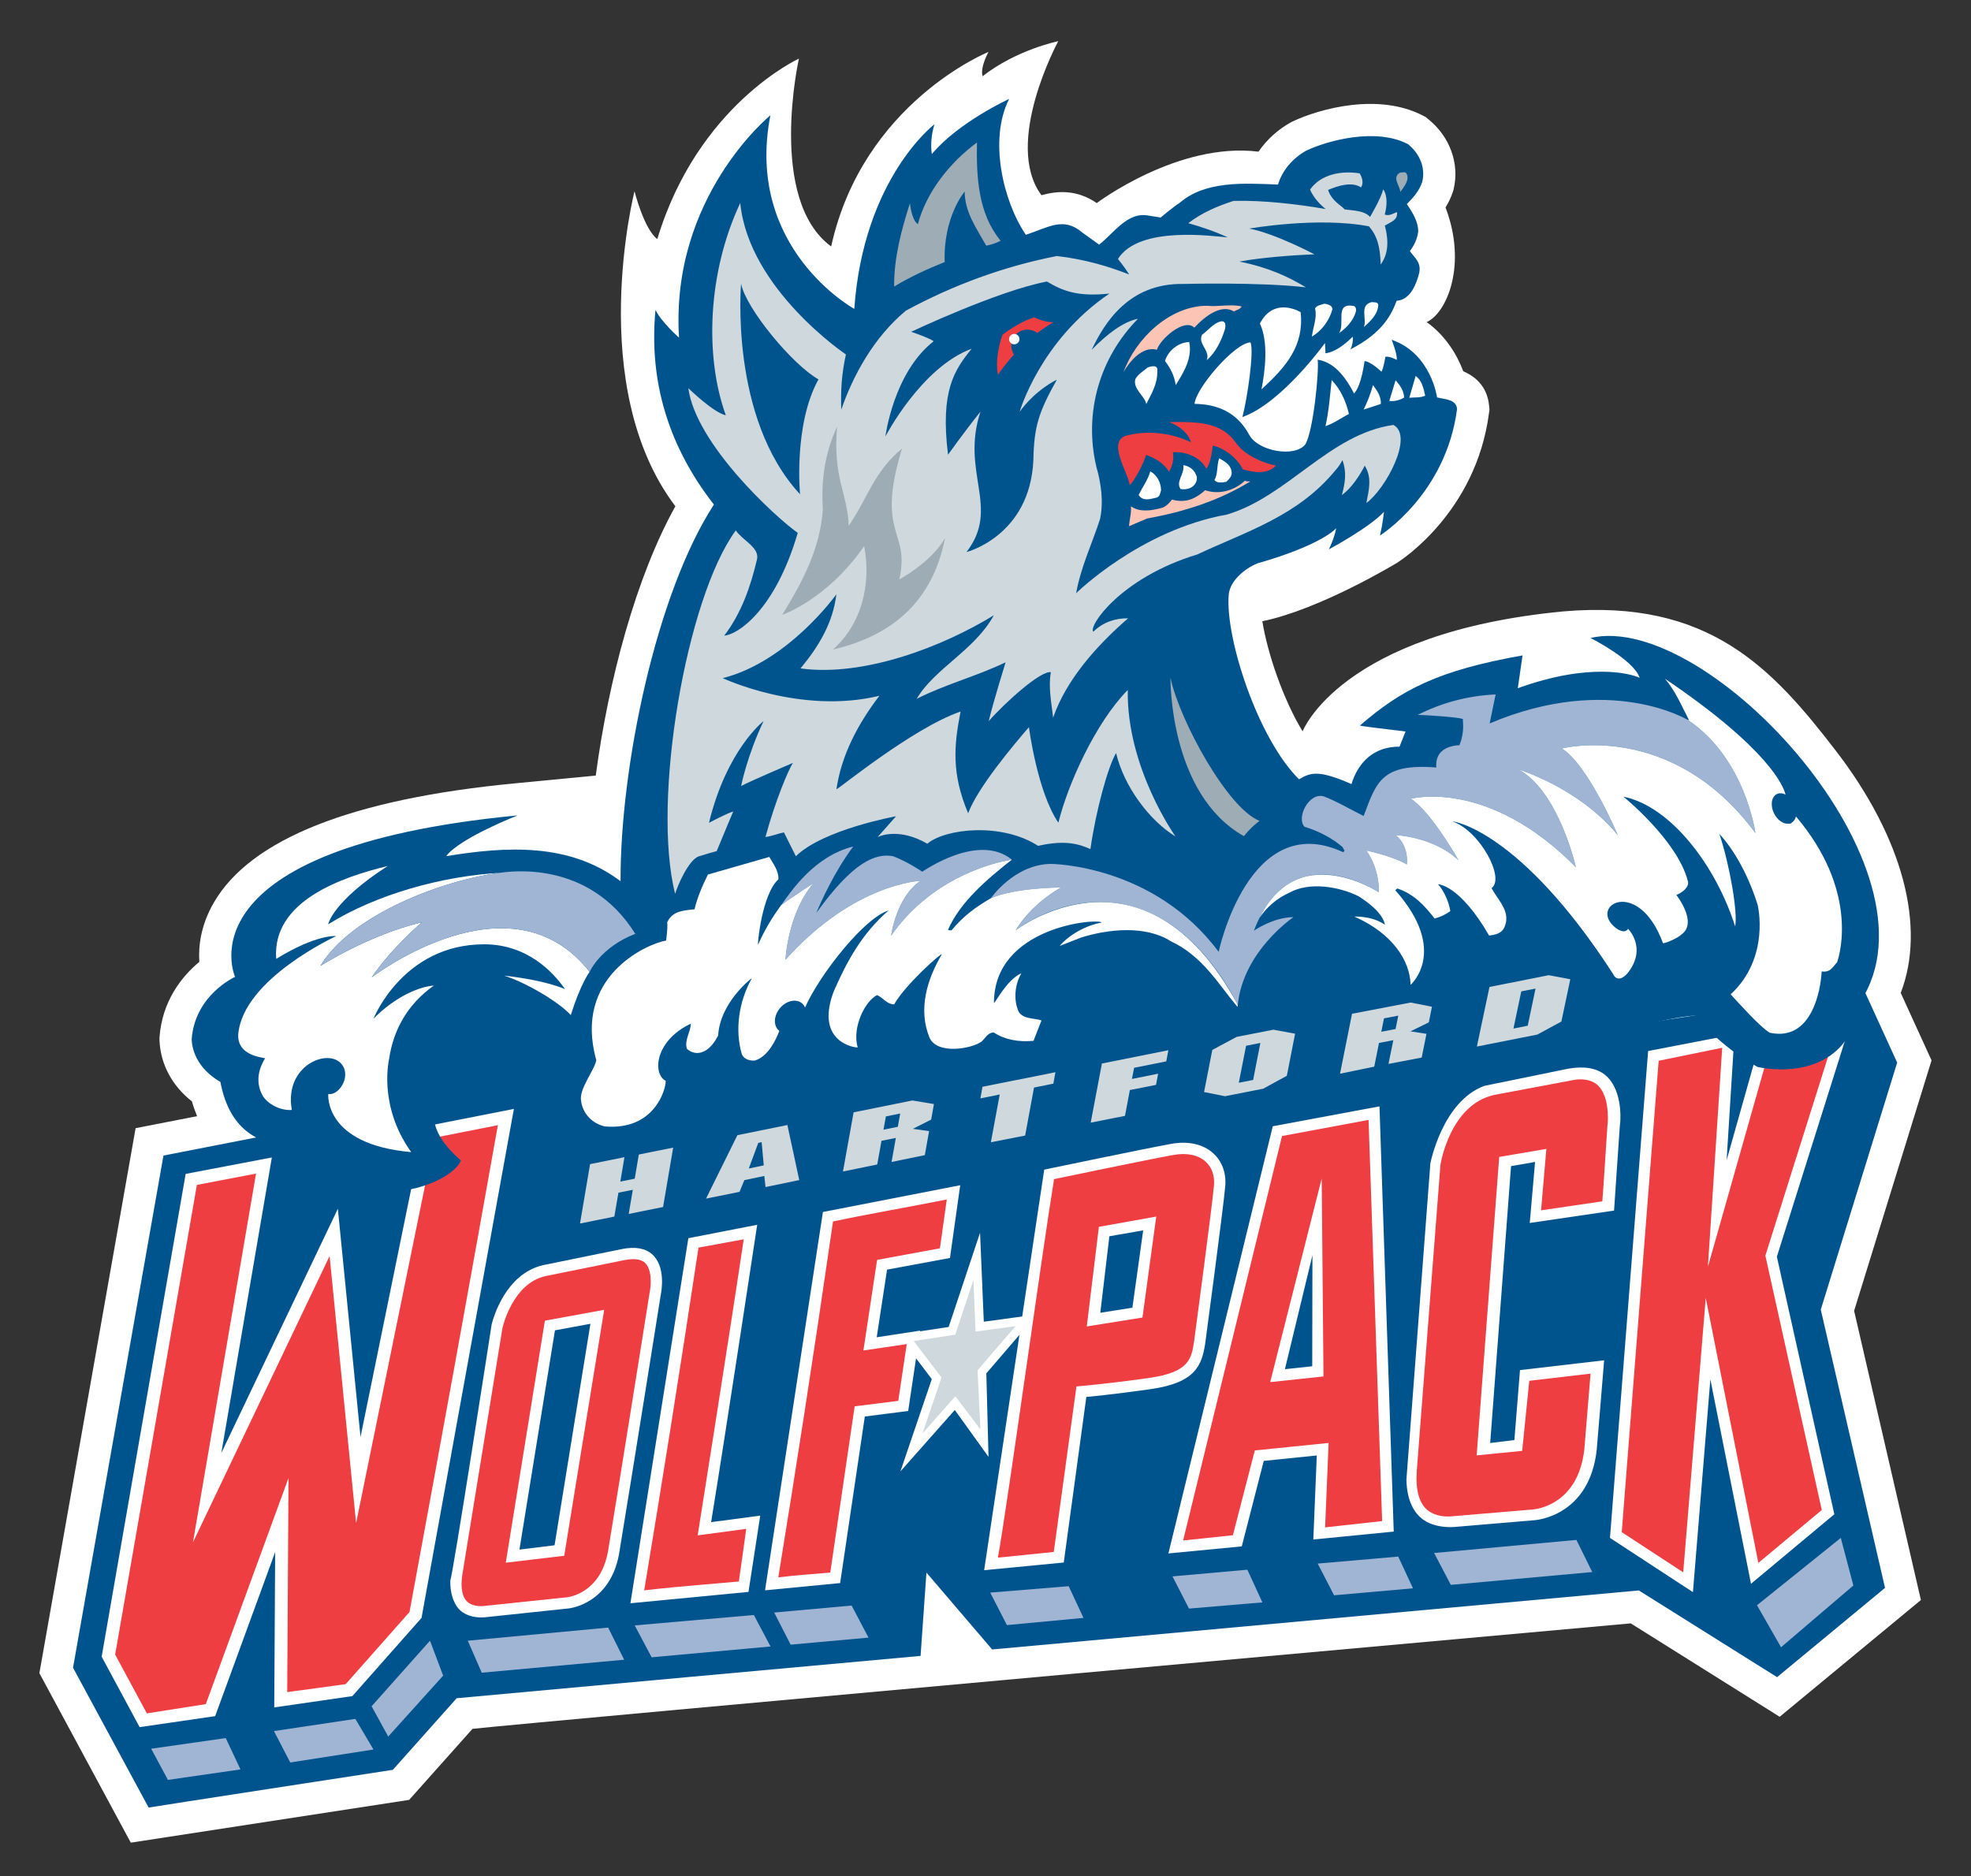 <?xml version="1.0" encoding="UTF-8"?>
<!-- Generator: Adobe Illustrator 14.0.0, SVG Export Plug-In . SVG Version: 6.00 Build 43363)  -->
<svg xmlns="http://www.w3.org/2000/svg" xmlns:xlink="http://www.w3.org/1999/xlink" version="1.1" id="Layer_1" x="0px" y="0px" width="250px" height="238px" viewBox="0 0 250 238" xml:space="preserve">
<rect x="0" y="0" width="250" height="238" fill="#333333" stroke="none"/>
<g>
	<path fill-rule="evenodd" clip-rule="evenodd" fill="#FFFFFF" d="M198.291,77.565c18.431-1.587,26.471,7.156,34.579,17.697   c8.481,11.026,11.454,22.311,8.216,30.704l3.91,8.56l-9.822,31.774l8.471,36.688L225.733,217.8l-18.89-11.85   c0,0-139.544,12.571-146.913,13.381l-8.033,9.012l-35.309,5.427L4.996,212.266l12.205-69.14l7.796-1.523   c-0.245-0.594-0.467-1.214-0.65-1.871c-2.499-1.964-3.974-4.683-4.114-7.686l-0.009-0.239l0.013-0.242   c0.319-4.44,2.706-7.604,5.045-9.535c-0.131-2.003,0.183-4.661,1.841-7.525c4.668-8.052,17.499-13.139,38.14-15.12l10.304-0.994   c1.582-11.967,5.092-25.19,10.098-34.162c-11.491-15.2-5.184-39.964-5.184-39.964s1.219,4.846,2.893,6.061   c5.141-17.044,17.961-22.889,17.961-22.889s-4.026,17.87,4.089,23.831c4.021-18.27,19.956-24.679,19.956-24.679   s-1.094,1.963-0.747,3.081c4.315-3.376,9.597-4.446,9.597-4.446s-7.03,12.937-2.133,19.543c1.965-0.551,4.452-0.762,7.014,0.997   c0,0,10.326-7.792,20.515-6.522c1.034-1.505,2.435-2.793,4.097-3.714l0.119-0.062l0.112-0.058   c3.495-1.645,10.905-3.656,16.515-0.749l0.358,0.188l0.321,0.26c2.756,2.224,3.996,5.628,3.234,8.883l-0.045,0.183l-0.06,0.183   c-0.247,0.734-0.568,1.38-0.927,1.963c2.774,7.271,0.164,13.399-2.39,14.542c2.39,1.727,3.847,4.123,4.638,6.24   c2.436,1.041,3.152,2.902,3.287,4.426l0.037,0.444l-0.06,0.439c-1.644,12.617-11.257,18.736-11.66,18.992   c0,0-9.71,5.903-17.086,7.412c0.646,4.035,2.618,9.874,5.105,13.969C165.225,92.784,169.979,80.274,198.291,77.565"></path>
	<path fill="#00548E" d="M9.263,211.578l9.59,17.739c0-0.029,30.977-4.787,30.977-4.787l8.095-9.083   c0-0.015,58.841-5.37,58.841-5.37l0.743-10.569l8.336,9.751l82.022-7.487l17.537,11.002l13.691-11.327l-8.149-35.3l9.691-31.341   l-4.16-9.102c0,0-19.196,2.659-29.261,4.34l-4.504-6.49c-3.13-4.792-10.449-3.571-10.449-3.571l-128.707,15.67l1.076,2.372   L20.734,146.6L9.263,211.578"></path>
	<path fill="#FFFFFF" d="M90.198,193.106c1.813-11.092,5.844-37.723,5.844-37.723l-8.733,1.703l-7.348,46.313l14.976-1.441   l1.49-9.677C96.427,192.281,90.756,193.032,90.198,193.106"></path>
	<path fill="#FFFFFF" d="M104.378,153.759c0.005-0.004-7.342,47.997-7.342,47.997l9.527-0.918l3.13-21.127v-0.004   c-0.019,0.004,5.501-0.702,5.501-0.702l1.52-10.195c0,0-5.034,0.77-5.512,0.844c0.204-1.352,1.176-7.7,1.311-8.582l7.981-1.479   l1.298-9.229C121.8,150.364,104.378,153.759,104.378,153.759"></path>
	<path fill="#FFFFFF" d="M203.572,136.355c-1.076-0.858-2.641-1.128-4.653-0.776c-0.022,0-10.625,2.173-10.625,2.173   c-5.353,1.95-6.868,9.845-6.868,9.845s-3.04,40.103-3.036,40.103c0.048,2.815,1.064,4.254,1.972,4.975   c1.624,1.292,4.108,1.046,4.108,1.046c0.183-0.016,10.161-0.859,10.161-0.859c0.27-0.022,6.991-0.545,7.902-8.978   c0-0.026,0.935-11.309,0.935-11.309c0-0.008-10.674,1.243-10.674,1.243l-0.71,8.874l-3.069,0.377c0,0,2.584-34.198,2.644-35.128   l3.048-0.53l-0.673,7.742l10.692-1.572l0.721-10.606c0-0.008,0-0.008,0-0.008C205.678,141.386,205.581,137.969,203.572,136.355    M205.432,143.093C205.432,143.101,205.432,143.101,205.432,143.093"></path>
	<polygon fill="#A0B5D4" points="47.134,216.467 49.242,220.307 56.209,212.579 54.54,208.15"></polygon>
	<polygon fill="#FFFFFF" points="235.196,128.263 223.709,130.5 219.003,147.193 220,131.225 209.047,133.338 204.207,195.108 214.73,201.988 216.941,174.994 222.096,200.927 232.665,192.106 225.375,159.436"></polygon>
	<polygon fill="#FFFFFF" points="131.531,166.756 124.784,167.682 124.308,156.392 120.329,168.347 113.907,169.317 118.189,174.96 114.21,186.668 121.106,178.878 125.382,184.823 125.107,174.229"></polygon>
	<polygon fill="#FFFFFF" points="53.769,142.929 45.726,182.313 42.853,153.355 28.074,184.334 34.481,146.843 23.55,148.927 12.895,210.174 17.711,219.115 27.292,217.718 34.901,196.905 34.786,216.612 44.69,215.179 53.466,205.256 65.182,140.681"></polygon>
	<polygon fill="#A0B5D4" points="233.486,195.108 235.077,201.147 225.905,208.979 222.857,203.649"></polygon>
	<polygon fill="#CED8DD" points="121.173,177.146 117.007,181.851 119.418,174.759 115.898,170.132 121.158,169.328 123.464,162.408 123.739,168.933 128.811,168.242 123.989,173.848 124.36,181.339"></polygon>
	<path fill="#EF3E42" d="M51.942,204.509l-8.097,9.153l-7.415,1.009l0.163-27.158l-10.487,28.682l-7.479,1.173l-4.022-7.462   c0,0,9.721-55.788,10.367-59.582l7.503-1.435l-8,46.78l17.331-36.323l3.361,33.885l9.984-48.905l8-1.58   C59.628,162.543,56.06,182.198,51.942,204.509"></path>
	<path fill="#EF3E42" d="M93.718,200.636c-2.932,0.28-7.323,0.583-12.01,1.124c2.222-13.354,4.507-27.707,6.89-43.482l5.736-1.053   c-2.015,13.489-5.843,37.56-5.843,37.56s5.029-0.677,6.162-0.826L93.718,200.636z"></path>
	<path fill="#EF3E42" d="M119.22,158.367l-7.97,1.468l-1.736,11.491c0,0,4.489-0.649,5.497-0.807l-1.075,7.201l-5.531,0.694   c0,0-2.771,18.935-3.094,21.089c-1.374,0.139-4.272,0.314-6.591,0.609c2.356-14.513,4.294-26.908,6.939-45.151   c4.846-1.02,9.57-1.819,14.427-2.786L119.22,158.367z"></path>
	<path fill="#EF3E42" d="M203.882,142.872l-0.004,0.034c-0.007,0.008-0.5,7.835-0.639,9.501l-7.771,1.143l0.672-7.794l-5.982,1.02   l-2.86,37.861l5.773-0.571l0.903-8.889l7.772-0.911l-0.788,9.568c-0.784,7.223-6.327,7.656-6.565,7.671   c-0.022,0.004-10.442,0.878-10.479,0.881c-0.485,0.026-1.83,0.012-2.805-0.766c-1.087-0.862-1.572-2.562-1.408-4.903h-0.008h0.008   h-0.008c0.016-0.153,3.011-38.94,3.011-38.94c0.052-0.348,1.303-7.656,6.812-8.866l0,0l9.927-1.867   c1.136-0.254,2.323-0.082,3.077,0.516C204.072,138.806,204.021,141.891,203.882,142.872"></path>
	<polygon fill="#EF3E42" points="216.355,164.664 213.498,199.475 205.7,194.377 210.384,134.574 218.443,132.924 216.628,160.717 224.833,131.78 233.143,130.015 223.918,159.301 231.073,191.568 223.029,198.279"></polygon>
	<polygon fill-rule="evenodd" clip-rule="evenodd" fill="#A0B5D4" points="19.173,221.853 21.3,225.808 30.5,224.478 28.633,220.504"></polygon>
	<polygon fill-rule="evenodd" clip-rule="evenodd" fill="#A0B5D4" points="47.371,221.953 45.071,218.069 34.746,219.615 36.815,223.597"></polygon>
	<polygon fill-rule="evenodd" clip-rule="evenodd" fill="#A0B5D4" points="59.333,208.15 61.104,212.206 79.17,210.563 77.136,206.484"></polygon>
	<polygon fill-rule="evenodd" clip-rule="evenodd" fill="#A0B5D4" points="95.617,204.89 80.507,206.208 82.652,210.253 97.734,208.882"></polygon>
	<polygon fill-rule="evenodd" clip-rule="evenodd" fill="#A0B5D4" points="100.285,208.65 110.16,207.758 108.02,203.69 98.198,204.576"></polygon>
	<polygon fill-rule="evenodd" clip-rule="evenodd" fill="#A0B5D4" points="167.137,198.365 169.213,202.388 179.222,201.502 177.348,197.477"></polygon>
	<polygon fill-rule="evenodd" clip-rule="evenodd" fill="#A0B5D4" points="148.718,199.99 150.813,204.075 160.119,203.287 158.215,199.142"></polygon>
	<polygon fill-rule="evenodd" clip-rule="evenodd" fill="#A0B5D4" points="125.601,202.048 127.716,206.167 137.428,205.256 135.55,201.233"></polygon>
	<polygon fill-rule="evenodd" clip-rule="evenodd" fill="#A0B5D4" points="199.949,195.362 181.903,197.024 184.021,201.065 201.962,199.44"></polygon>
	<path fill="#FFFFFF" d="M82.656,159.069c-0.838-0.709-2.073-0.922-3.673-0.627c-0.024,0.004-10.083,2.058-10.083,2.058   c-4.769,1.091-6.326,6.666-6.543,7.54c0,0-5.014,32.454-5.236,32.409c-0.063,2.062,0.661,3.368,1.335,3.925   c1.219,0.997,2.879,0.829,3.188,0.788l10.405-1.098c0.209-0.015,5.295-0.564,6.466-6.891c1.673-10.117,5.16-32.047,5.299-32.928   C83.896,163.846,84.493,160.615,82.656,159.069 M70.341,196.042l-4.455,0.546l4.504-27.815l4.498-0.829   C73.977,173.522,71.011,191.957,70.341,196.042"></path>
	<path fill="#EF3E42" d="M79.272,159.85c1.131-0.209,1.991-0.101,2.478,0.303c1.027,0.874,0.814,3.085,0.655,3.795   c-0.039,0.242-3.602,22.691-5.299,32.939c-0.984,5.299-5.053,5.743-5.227,5.759c-0.009,0-3.52,0.369-10.429,1.09   c-0.024,0.008-1.307,0.188-2.099-0.463c-0.717-0.586-0.964-1.785-0.713-3.484h-0.004h0.004l5.098-31.337   c0.062-0.262,1.33-5.617,5.419-6.551L79.272,159.85z M76.634,166.173c0,0-5.449,0.993-7.521,1.374c0,0-4.918,30.423-4.961,30.706   l7.415-0.881L76.634,166.173z"></path>
	<path fill="#FFFFFF" d="M134.926,198.23c-0.004,0,2.864-21.011,2.864-21.011h0.045c0.307-0.029,2.966-0.258,8.104-0.985   c5.702-0.811,6.494-3.003,6.928-5.789c0,0,2.312-17.246,2.543-19.969c0.139-1.662-0.403-3.145-1.523-4.164   c-1.277-1.158-3.16-1.584-5.318-1.199c-3.54,0.643-16.122,3.275-16.122,3.275c-0.004,0.004-7.619,50.816-7.619,50.816   L134.926,198.23z M140.711,156.84c0,0,2.584-0.452,4.287-0.751c-0.224,1.711-1.367,9.812-1.367,9.812s-4.048,0.643-4.07,0.646   L140.711,156.84z"></path>
	<path fill="#EF3E42" d="M153.983,150.353c-0.231,2.712-2.532,19.868-2.532,19.868c-0.34,2.159-0.604,3.869-5.714,4.594   c-5.311,0.755-9.202,1.076-9.202,1.076s-2.569,18.811-2.875,20.999l-7.087,0.722c1.244-6.898,5.548-38.355,7.124-48.021   c0,0,11.607-2.427,15.125-3.063c1.707-0.31,3.159-0.011,4.101,0.845C153.707,148.082,154.081,149.143,153.983,150.353    M139.381,155.645l-1.534,12.635l7.062-1.128l1.748-12.813L139.381,155.645z"></path>
	<path fill="#FFFFFF" d="M174.972,140.359l-13.534,2.524l-13.239,54.196l9.307-0.896l2.79-10.846l6.723-0.688l-0.438,10.659   l10.199-1.001L174.972,140.359z M166.442,173.332l-3.466,0.37l3.492-14.453L166.442,173.332z"></path>
	<path fill="#EF3E42" d="M159.16,184.01l-2.783,10.759l-6.311,0.665l12.544-51.31l10.977-2.047l1.722,50.896l-7.234,0.799   l0.444-10.711L159.16,184.01z M161.109,175.345l6.76-0.725l-0.225-25.111L161.109,175.345z"></path>
	<path fill-rule="evenodd" clip-rule="evenodd" fill="#00548E" d="M67.525,139.019l136.951-7.398   c0.332-1.21,11.749-3.339,10.905-2.641c0,0,1.195,0.231,3.159,1.087c-0.254,0.508-0.594,0.964-1.053,1.345   c0,0,2.297,2.271,5.452,3.951c0,0,11.316,2.745,12.993-8.242c11.11-16.728-19.282-49.701-34.198-46.185c0,0,5.482,2.749,6.24,5.059   c-1.086-0.526-6.33-1.987-15.457,1.316l0.602-4.162c-10.768,1.91-15.398,4.373-20.627,8.892c0.082,0.082,3.339,0.458,5.785,0.762   c-0.295,0.743-0.475,1.18-0.762,1.923c-3.29-0.019-5.263,2.021-6.092,4.745c-4.097-1.783-5.143-1.515-6.651-0.604   c-5.213-5.135-9.362-17.868-8.926-23.386c0.146-1.812,2.069-3.384,3.66-4.011c8.347-2.401,9.976-4.465,9.976-4.465   c-0.221,1.277-0.927,2.685-0.927,2.685s5.042-2.679,6.988-4.754c0,0-0.176,1.597-0.501,2.999c0,0,8.362-5.208,9.773-16.052   c-0.112-1.253-1.591-1.215-2.539-1.466c0,0-0.736-5.583-5.759-7.314c0,0,0.728,1.798,0.649,2.556c0,0-0.926-0.512-1.445-0.396   c0,0-0.194,1.345-0.496,1.899c0,0-1.293-1.277-2.151-1.354c0,0-0.352,3.051-1.322,4.121c-1.214-2.362-2.686-4.026-4.623-4.291   c0.209,1.326-0.534,9.002-1.554,10.729c-1.349,1.72-5.976,0.881-7.104-1.172c-1.539-2.859-3.985-3.919-6.954-3.959   c0.164-2.005,5.075-7.71,7.089-7.802c0.504,1.094-0.434,7.299-1.02,9.475c4.993-1.759,10.476-9.393,10.476-9.393l0.06,1.307   c1.352-0.204,2.487-1.173,3.462-2.108c0.056,0.497-0.053,1.154-0.295,1.606c4.115-2.091,5.247-4.504,5.859-6.162   c1.812-0.11,2.543-2.286,2.857-3.511c0.298-1.363-0.568-1.929-1.181-2.795c0.575-0.749,0.956-1.596,1.068-2.517   c-0.037-1.316-0.743-2.382-1.449-3.449c0.866-0.872,1.576-1.683,1.957-2.829c0.434-1.837-0.358-3.598-1.815-4.774   c-4.078-2.116-10.165-0.467-12.892,0.819c-1.726,0.955-3.07,2.542-3.593,4.312c-4.347-0.179-9.221-0.493-12.466,2.313   c-0.878,0.56-2.417,1.865-2.417,1.865c-0.743-0.116-1.482-0.231-1.482-0.231c-2.692-0.577-4.418,2.19-6.322,3.671l-2.163-1.554   c-2.375-2.021-4.265-0.627-7.133,0.308c-2.918-4.3-4.717-12.16-2.117-17.237c0,0-6.399,2.922-9.809,6.997   c-0.174-1.255-0.052-2.502,0.333-3.781c0,0-8.991,6.819-10.168,23.419c0,0-13.93-7.637-10.642-24.557   c0,0-12.711,10.333-11.586,28.208c0,0-2.258-1.993-2.986-3.52c-0.878,9.127,1.716,17.407,7.411,24.697   c-7.314,11.23-11.9,33.294-11.842,47.784c-6.467-4.879-14.397-4.446-22.119-3.178c1.664-2.267,9.061-5.174,9.061-5.174   c-43.202,4.157-35.836,20.487-35.836,20.487s-5.102,2.277-5.506,7.925c0.106,2.267,1.523,4.183,3.641,5.4   c1.258,6.58,5.27,7.786,8.78,8.268c1.023-0.044,2.479-0.358,3.236-0.985c2.005,0.276,1.606,2.125,2.512,3.104   c4.153,6.397,14.794,2.596,15.984-0.422c-2.347-2.043-3.297-3.817-3.414-5.326C54.777,138.223,67.525,139.019,67.525,139.019"></path>
	<path fill="#9EACB5" d="M148.46,85.989c0,0-0.213,14.731,9.318,20.092c0.967-1.238,1.986-1.942,1.986-1.942   C155.735,102.595,149.618,91.422,148.46,85.989"></path>
	<path fill-rule="evenodd" clip-rule="evenodd" fill="#CED8DD" d="M176.742,53.91c-8.119,1.143-13.399,9.083-21.101,11.364   c-11.047,1.978-19.144,9.986-19.144,9.986c0.586-3.313,2.024-6.283,3.036-9.426c0.467-2.229,0.116-4.571-0.475-6.625   c-1.62-6.911,0.448-13.854,5.281-18.767c-1.894,0.381-3.933,1.952-5.871,3.938c1.576-3.332,4.669-8.481,11.63-8.356   c0,0,9.583-0.26,15.543,0.43c-2.226-1.341-4.728-2.521-8.433-3.27c2.771-0.51,6.76-0.82,9.52-0.915c0,0-5.016-2.663-8.283-3.27   c0,0,8.717-1.533,15.196-0.284c1.005,1.165,1.427,2.521,1.482,4.846c1.263-1.697,0.818-3.839,0.526-4.939   c1.062-0.598,1.606-0.747,1.554-1.707c-0.463,0.127-0.967,0.536-1.564,0.305c0.284-1.046,0.385-2.362-0.19-3.197   c-0.313,1.21-1.673,3.492-1.673,3.492c-0.762-0.797-1.961-0.782-3.227-0.951c-0.352-0.469-1.636-1.032-2.096-2.468   c1.191-0.506,2.995-1.105,4.172-0.323c0.373-0.521,0.156-1.283-0.168-1.779c-2.397-0.377-4.941,0.14-6.289,2.054   c0.586,1.432,1.986,2.474,1.986,2.474c-3.544-0.622-7.936-1.133-11.693-1.036c-2.02,0.655-3.977,1.475-5.743,2.825   c1.509,0.424,3.376,1.04,5.004,1.802c-1.636-0.104-11.237-1.57-13.923,2.745c0,0,0.755,0.891,1.427,1.966   c-2.539-1.003-5.598-1.933-9.176-2.343c-6.769,1.326-13.135,3.678-19.147,6.929c-4.112,3.414-6.731,8.304-8.197,12.556   c-0.086-2.469,0.045-4.499,0.588-7c0,0-12.313-8.265-13.403-19.211c-4.127,8.786-4.543,19.422-1.828,26.934   c-1.619-0.37-4.758-3.447-4.758-3.447c0.949,7.088,11.022,16.337,13.881,18.361c-2.898,9.904-7.673,12.933-9.321,13.034   c2.157-2.825,3.337-6.196,4.162-9.706c0.29-1.505-1.837-2.368-2.7-3.636c-6.287,8.558-10.685,34.284-7.695,46.097   c0.013-0.04,0.028-0.077,0.043-0.116c0.187-0.676,1.649-4.272,3.018-4.653c0.82-0.265,1.505-0.448,2.215-0.649   c1.016-2.489,2.097-5.025,2.097-5.025c-0.853,0.245-3.081,1.442-3.081,1.442c2.276-9.34,6.928-12.909,6.928-12.909   c-2.082,4.354-2.849,8.237-2.849,8.237c1.115-0.6,6.567-2.932,6.567-2.932c-0.567,0.902-2.179,4.629-3.48,9.398   c0.689-0.073,1.823-0.497,2.344-0.584l1.514,3.023c3.475-3.404,12.705-5.068,12.705-5.068l-2.343,2.648   c0,0,0.743-0.405,2.039-0.415c1.081-0.009,2.542,0.25,4.272,1.248c2.271-1.927,9.417-2.723,14.053,0.271   c3.533-0.801,5.266-0.192,6.633,0.411c0.688-4.852,2.222-10.455,3.257-12.186c0.985,4.22,4.242,8.587,7.536,10.583   c0,0-6.229-8.713-6.054-18.582c-4.093,4.142-7.622,12.011-8.803,16.838c-2.678-3.912-3.734-12.123-3.734-12.123   c-1.981,2.3-6.495,7.658-7.71,10.925c-2.106-4.986-1.826-8.539-0.959-12.903c-6.084,2.084-15.616,9.953-15.747,9.852   c0.637-4.336,2.719-8.279,5.449-11.854c-9.992,2.426-19.87-2.237-19.87-2.237c8.354-2.112,14.412-10.636,14.412-10.636   c-0.43,3.617-2.228,6.61-4.547,9.402c8.009,1.1,18.023-2.743,24.518-6.741c-2.387,4.403-7.57,6.786-9.778,10.599   c3.621-1.841,7.589-2.859,11.273-4.633c0,0-1.538,4.941-2.146,7.469c2.092-2.379,6.637-6.467,7.884-6.211   c-0.328,1.866,0.06,3.785,0.291,5.766c1.666-4.845,5.595-9.219,9.509-12.604c-1.58-0.03-3.167,0.472-4.407,1.697   c-0.709-0.603,3.376-6.823,13.18-9.798c6.211-2.917,12.762-4.86,17.538-10.696c0.392-0.433,0.594-0.762,0.881-1.281   c0.542,1.582,0.355,2.811-0.078,4.444c1.74-1.281,2.898-3.736,2.898-3.736c0.926,1.466,0.56,2.98,0.209,4.745   C175.764,62.02,179.368,55.313,176.742,53.91"></path>
	<path fill="#00548E" d="M93.998,35.997c0.616,3.129,6.479,10.246,9.816,12.132c-3.188,5.761-2.338,14.576-2.338,14.576   C92.499,53.027,93.998,35.997,93.998,35.997"></path>
	<path fill="#9EACB5" d="M104.369,64.632c-0.231-3.625,0.226-7.107,1.804-10.502c-0.54,6.597,1.292,8.276,1.484,12.571   c2.469-3.64,3.178-6.833,6.75-9.792c-3.389,11.143,1.09,10.255-0.342,16.597c0,0,4.026-2.132,5.796-5.227   c-1.544,7.873-6.53,12.343-14.205,14.123c3.615-3.227,4.888-8.24,3.958-13.129c-4.702,6.808-10.397,8.731-10.397,8.731   C101.732,73.901,104.012,69.696,104.369,64.632"></path>
	<path fill="#00548E" d="M118.43,43.292c-0.618-0.439-2.855-1.201-2.855-1.201s10.956-5.184,17.214-6.375   c2.01,1.195,3.881,1.957,7.929,1.529c-8.791,5.964-11.387,14.995-11.387,14.995c2.084-2.865,4.717-4.069,4.717-4.069   c-2.3,4.117-2.897,5.912-2.979,10.265c-0.464,9.572-8.482,11.602-8.482,11.602c4.359-5.632-0.786-10.106,1.78-17.822   c-2.127,2.663-4.12,5.469-4.12,5.469c-1.012-8.145,0.835-10.778,2.999-13.444c-6.378,2.343-10.94,11.125-10.94,11.125   S113.329,47.255,118.43,43.292"></path>
	<path fill="#9EACB5" d="M115.416,25.788c0,0,0.192,2.112,1.003,2.652c1.094-4.063,3.992-7.763,7.497-10.366   c-0.08,4.474,0.165,9.025,3.001,12.468c-0.6,0.319-1.197,0.502-1.825,0.622c-1.21-2.16-2.719-4.228-2.737-6.86   c0,0-2.73,3.206-2.532,8.939c-2.188,0.883-4.349,1.862-6.412,3.111C113.377,32.767,114.335,29.125,115.416,25.788"></path>
	<path fill="#EF3E42" d="M143.28,55.172c2.51-0.568,5.407-0.226,7.779,0.941c-0.311-1.09-1.341-2.021-2.745-2.56   c3.458-0.069,6.565-0.021,8.402,2.555c1.128,1.693,3.615,2.667,5.124,2.961c-1.105,1.162-2.812,0.867-4.189,0.482   c-1.054-2.06-3.271-2.99-3.832-2.999c0,0-0.164,2.101-0.807,2.911c-0.8-1.527-2.689-2.222-4.239-2.082   c0.231,1.451-0.504,2.459-0.504,2.459c-0.639-1.1-1.815-1.746-2.898-2.127c-0.433,1.374-1.501,3.264-2.076,3.843   C143.131,59.941,140.079,55.641,143.28,55.172"></path>
	<path fill="#FBC4B5" d="M153.095,38.792c1.412,0.155,2.936-0.245,4.377,0.078c-0.104,0.36-0.635,0.448-0.971,0.641   c-1.562-0.951-3.586,0.517-5.012,2.054c-1.293-1.259-4.333,1.462-4.751,2.806c-2.42-0.612-4.235,2.85-4.235,2.85   C144.034,42.969,148.352,38.804,153.095,38.792"></path>
	<path fill="#FBC4B5" d="M143.444,64.229c1.075,0.775,2.563,0.573,3.779,0.235c0.732-0.086,1.427-1.084,1.427-1.084   c1.904,0.53,3.141-0.25,4.213-1.186c1.732,0.594,3.689,0.067,5.057-1.225c0.164,0.168,0.43,0.077,0.661,0.11   c-3.933,2.431-8.433,3.863-13.09,4.702l-2.286,0.979C143.25,65.906,143.526,65.153,143.444,64.229"></path>
	<path fill="#FFFFFF" d="M145.577,46.618c0.557-0.211,1.359-0.336,1.21,0.487c0.041,1.611-0.743,2.85-1.394,4.153   c-0.209-1.057-1.71-1.904-1.389-3.15C144.311,47.486,145.047,47.072,145.577,46.618"></path>
	<path fill="#FFFFFF" d="M145.901,59.796c0.874,0.478,1.353,1.443,1.367,2.397c-0.104,0.357-0.142,0.82-0.579,0.941   c-0.758,0.153-1.722,0.53-2.259-0.338C144.908,61.783,145.614,60.877,145.901,59.796"></path>
	<path fill="#FFFFFF" d="M150.839,43.394c0.422,2.015-0.694,3.837-1.714,5.463c-0.146-1.12-0.65-2.151-1.359-3.053   C148.15,44.497,149.457,43.431,150.839,43.394"></path>
	<path fill="#FFFFFF" d="M150.092,59.015c0.657,0.079,1.337,0.521,1.591,1.182c0.438,0.723-0.246,2.112-1.945,1.841   C149.099,61.075,150.268,60.173,150.092,59.015"></path>
	<path fill="#FFFFFF" d="M154.771,40.794c0.825-0.213,0.71,0.743,0.534,1.167c-0.452,1.408-1.132,2.743-2.241,3.742   c0.486-1.24-1.176-2.063-0.598-3.236C153.232,41.922,153.875,41.044,154.771,40.794"></path>
	<path fill="#FFFFFF" d="M154.648,58.143c0.807,0.454,1.531,0.887,1.58,1.841c-0.012,0.493-0.34,0.816-0.68,1.139   c-0.464,0.091-1.185,0.211-1.513-0.222C154.514,60.121,154.305,58.997,154.648,58.143"></path>
	<path fill="#FFFFFF" d="M164.975,39.608c0.448,4.194-1.774,6.875-4.967,9.779c0.448-2.286,0.915-5.984-0.206-8.343   C161.644,37.534,164.975,39.608,164.975,39.608"></path>
	<path fill="#FFFFFF" d="M166.801,39.13c0.246-0.43,0.776-0.443,1.188-0.603c0.43,0.078,0.979,0.183,1.016,0.69   c-0.358,1.384-1.344,2.758-2.606,3.481C166.539,41.526,167.092,40.313,166.801,39.13"></path>
	<path fill="#FFFFFF" d="M168.907,48.22c1.135,1.176,1.822,2.704,2.188,4.304c-1.001,0.497-1.931,1.203-2.973,1.539   C168.556,52.198,168.717,49.931,168.907,48.22"></path>
	<path fill="#FFFFFF" d="M171.768,38.837c0.501,0.366,0.079,1.031-0.097,1.46c-0.396,0.738-1.105,1.49-1.838,1.957   C170.7,41.141,169.165,38.283,171.768,38.837"></path>
	<path fill="#FFFFFF" d="M174.143,48.857c0.479,0.631,1.062,1.436,1.005,2.387l-2.185,0.717   C173.441,50.982,173.855,49.937,174.143,48.857"></path>
	<path fill="#FFFFFF" d="M173.941,38.335c0.336,0.009,0.77-0.028,0.881,0.286c-0.021,1.219-0.971,2.091-1.822,2.868   C173.396,40.389,172.402,38.764,173.941,38.335"></path>
	<path fill="#FFFFFF" d="M177.015,48.249c0.516,0.569,1.061,1.307,1.08,2.194c-0.564,0.319-1.195,0.506-1.883,0.424L177.015,48.249z   "></path>
	<path fill="#9EACB5" d="M177.598,21.888c0.328,0.039,0.661-0.217,0.848,0.213c0.321,0.795-0.354,1.576-0.829,2.255   C177.563,23.533,176.496,22.494,177.598,21.888"></path>
	<path fill="#FFFFFF" d="M179.559,47.703c0.746,0.508,0.979,1.419,1.21,2.493c-0.598,0.286-1.322,0.204-2.017,0.262L179.559,47.703z   "></path>
	<path fill="#EF3E42" d="M130.358,41.817c0.459,0.004,0.878,0.168,1.218,0.428c0.635-0.488,1.321-0.96,2.062-1.375   c0,0-1.099,0.079-2.454-0.612c-1.311,0.411-2.831,1.292-4.031,2.214c0,0-1.033,2.747-0.573,5.081c0,0,0.731-1.132,2.029-2.566   c-0.217-0.332-0.342-0.732-0.338-1.165C128.289,42.693,129.223,41.791,130.358,41.817"></path>
	<path fill="#FFFFFF" d="M128.633,43.683c0.366,0.009,0.665-0.28,0.672-0.646c0.008-0.368-0.283-0.667-0.647-0.67   c-0.362-0.009-0.661,0.28-0.67,0.646C127.981,43.378,128.271,43.677,128.633,43.683"></path>
	<path fill-rule="evenodd" clip-rule="evenodd" fill="#FFFFFF" d="M41.637,138.791c0,0-0.612,6.39,10.517,7.372   c-4.31-6.028-2.767-11.97-2.767-11.97c-0.006-0.004-0.006-0.004-0.009-0.004c0.524-3.398,2.194-6.707,5.646-9.153   c-1.785,0.115-4.86,1.37-7.652,4.201c0,0,3.74-9.438,14.037-9.438c5.414,0,8.698,3.447,10.259,5.688   c-2.274-0.956-5.583-1.479-7.738-1.711c2.542,0.755,6.939,3.294,8.466,5.005c1.289-4.086,2.388-5.482,2.388-5.482   c-10.053-12.846-27.634,0.694-27.634,0.694c2.417-3.627,6.37-6.991,6.37-6.991c-6.747,1.6-12.894,5.55-12.894,5.55   c3.897-6.514,15.579-10.902,22.74-11.818c-7.247,0.424-15.555,2.681-21.741,6.528c0,0,0.516-2.853,7.55-7.396   c-5.776,1.404-14.702,4.431-14.141,11.783c5.187-3.189,7.609-2.891,7.609-2.891s-11.872,5.449-12.427,12.496l0,0   c-0.125,2.637,2.947,2.876,3.414,3.003c-0.997,1.605-1.162,3.294-0.274,4.811c0.627,0.989,2.188,1.859,3.66,1.747   c-1.104-6.095,5.555-8.253,6.649-5.225C44.212,137.103,42.828,139,41.637,138.791"></path>
	<path fill="#A0B5D4" d="M80.559,118.478c-0.004-0.004,0.073,0.101,0.067,0.091c0.006,0,0.006-0.003,0.01-0.009   c-5.944-9.624-16.171-7.966-17.271-7.826c-7.161,0.917-18.843,5.305-22.74,11.818c0,0,6.147-3.95,12.894-5.55   c0,0-3.953,3.364-6.37,6.991c0,0,17.581-13.54,27.634-0.694C74.783,123.3,76.133,120.199,80.559,118.478"></path>
	<path fill-rule="evenodd" clip-rule="evenodd" fill="#A0B5D4" d="M170.349,108.107c0.393-0.174-0.015-0.405-0.041-0.627   c-1.363-1.176-3.063-2.054-4.836-2.588c-1.08-1.109,0.511-4.36,2.401-3.869c1.482,0.536,3.678,1.804,5.09,2.499   c1.621-4.288,2.241-6.698,9.217-6.153c-0.187-2.247,1.629-2.758,2.943-2.835c0.5-1.34,0.504-2.209,0.426-3.322   c-0.725-0.247-4.526-0.482-5.729-0.521c2.966-1.481,6.159-2.407,9.886-2.594l-0.762,3.683c15.278-6.47,25.193-0.415,25.193-0.415   c7.279,4.928,8.516,14.316,8.516,14.316c-10.633-14.359-24.54-10.724-24.54-10.724c3.36,2.127,7.088,10.989,7.088,10.989   c-4.963-6.027-12.586-8.332-12.586-8.332c5.139,2.835,7.268,12.407,7.268,12.407c-11.166-11.346-20.914-8.685-20.914-8.685   c2.659,1.776,6.028,7.802,6.028,7.802c-3.193-3.014-7.978-3.191-7.978-3.191c1.771,1.417,1.419,3.722,1.419,3.722   c-1.777-1.064-5.139-1.774-5.139-1.774c1.771,2.483,1.595,5.318,1.595,5.318s-11.141-7.545-15.85,4.861   c0,0,2.454-1.716,5.016-1.716c0,0-6.401,4.297-7.065,11.171c0,0-3.638-7.95-10.391-11.363c-9.44-4.77-17.782,1.865-17.782,1.865   s1.701-3.129,5.757-5.439c0,0-5.757,0-8.897,1.361c0,0,2.943-4.269,7.583-4.354c0,0,13.034,0.019,21.307,11.157   C154.57,120.754,158.417,102.57,170.349,108.107"></path>
	<path fill-rule="evenodd" clip-rule="evenodd" fill="#FFFFFF" d="M227.799,103.579c-0.079,0.319-0.235,0.579-0.479,0.743   c-0.108,0.134-0.258,0.217-0.459,0.174c-0.643,0.071-1.404-0.435-1.838-1.289c-0.504-1.006-0.351-2.112,0.344-2.463   c0.332-0.17,0.732-0.131,1.109,0.062c-0.243-1.021-2.069-5.757-15.286-14.692c1.367,1.621,2.076,3.404,3.003,5.168   c-0.008,0.034-0.03,0.058-0.057,0.083c7.279,4.928,8.516,14.316,8.516,14.316c-10.633-14.359-24.54-10.724-24.54-10.724   c3.36,2.127,7.088,10.989,7.088,10.989c-4.963-6.027-12.586-8.332-12.586-8.332c5.139,2.835,7.268,12.407,7.268,12.407   c-11.166-11.346-20.914-8.685-20.914-8.685c2.659,1.776,6.028,7.802,6.028,7.802c-3.193-3.014-7.978-3.191-7.978-3.191   c1.771,1.417,1.419,3.722,1.419,3.722c-1.777-1.064-5.139-1.774-5.139-1.774c1.771,2.483,1.595,5.318,1.595,5.318   c-0.041-0.028-0.093-0.058-0.138-0.091c-0.022-0.009-0.038-0.019-0.057-0.028c-0.041-0.03-0.086-0.058-0.134-0.088   c-0.026-0.009-0.049-0.024-0.071-0.043c-1.441-0.844-5.195-2.627-8.813-1.78c-2.01,0.493-3.996,1.81-5.562,4.577   c-0.123,0.226-0.246,0.463-0.362,0.708c0.859-1.369,2.268-2.536,3.81-3.23c2.521-1.387,6.26-0.775,8.766,0.473   c1.497,0.965,3.01,2.175,3.335,3.598c-1.15-0.762-2.45-1.027-3.892-1.033c4.944,2.185,7.063,5.662,7.148,8.664   c0,0,4.903-4.285-1.95-12.004c0.082-0.073,0.172-0.146,0.262-0.219c2.144,0.715,3.477,2.2,4.731,3.815   c0.718-0.192,1.394-0.506,1.991-0.941c-0.168-1.094-0.755-2.521-1.554-3.404c0,0,2.711-0.004,6.476,6.506   c1.236-0.155,1.983-0.459,2.174-1.929c0.123-1.587-1.144-2.73-1.867-4.089c1.747-1.249-1.465-7.247-4.952-8.462   c-0.008-0.052,8.519,1.008,20.398,19.396c0.448,0.941,1.318,0.523,1.941-0.313c2.323-3.111-0.074-5.46-0.074-5.46   c-0.456,0.758-1.531-0.092-1.531-0.092c-3.671-2.84,2.831-6.62,5.968,1.923c0.59-0.062,1.965-0.732,2.36-1.128   c2.084-1.523-0.672-5-0.672-5c0.795-0.299,1.673-1.036,1.464-1.75c-1.33-5.193-8.183-10.724-8.183-10.724   c6.099,1.259,11.775,8.862,14.173,16.453c0.366-1.673-0.665-7.725-1.994-11.723c1.986,2.146,3.757,5.482,4.854,9.002   c0,0,1.647,6.66-3.421,11.354c0.714,0.766,3.742,4.187,4.967,4.87c5.255,1.132,6.446-5.254,6.573-7.779   c1.136,0.172,1.419-0.612,1.957-1.157C233.456,120.803,235.645,112.846,227.799,103.579"></path>
	<path fill-rule="evenodd" clip-rule="evenodd" fill="#A0B5D4" d="M128.344,109.061c-4.258-3.462-11.197,1.447-11.365,1.529   c0,0-1.892-1.289-3.69-1.962c-2.304-0.435-5.15,0.799-9.755,7.202c0.613-1.464,2.306-5.251,4.687-8.437   c-4.932,1.229-7.887,5.68-9.146,7.445c0.39-0.368,4.089-2.782,4.089-2.782c-3.279,3.905-3.535,9.705-3.535,9.705   c8.728-9.734,17.121-10.015,17.121-10.015c-3.1,2.099-3.718,6.954-3.718,6.954C118.979,110.213,128.305,109.091,128.344,109.061"></path>
	<path fill-rule="evenodd" clip-rule="evenodd" fill="#FFFFFF" d="M156.949,127.393c-11.898-21.924-28.128-9.363-28.128-9.363   s1.701-3.124,5.757-5.439c0,0-5.757,0-8.897,1.361c0,0-0.284,0.202,0,0c-1.981,1.171-3.417,2.198-4.989,4.073   c-0.159-0.024-0.348,0.058-0.439-0.081c1.494-3.434,4.831-6.332,8.091-8.883c-0.112-0.024-0.604,0.149-0.729,0.134   c-2.31,0.469-9.621,2.422-14.582,9.505c0,0,0.618-4.855,3.718-6.954c0,0-8.394,0.28-17.121,10.015c0,0,0.256-5.8,3.535-9.705   c0,0-2.017,1.316-3.227,2.149c-0.295,0.213-0.588,0.426-0.863,0.633c-1.163,1.585-2.155,3.259-2.922,5.02   c-0.097,0,0.482-6.414,2.584-8.304c0.034-1.113-0.646-1.929-1.158-2.84l-7.787,2.237c-0.699,1.414-1.326,2.846-1.701,4.409   c-1.697,0.163-2.827,0.308-3.464,1.649c0.093,0.723-0.138,2.313-0.138,2.313c-2.45,0.42-11.83,4.583-8.853,15.181   c-0.265,1.349-2.248,3.697-1.925,5.191c0.179,1.479,1.326,2.85,3.035,3.216c6.278,0.512,7.714-4.71,7.695-5.785   c-1.722-0.893-1.359-5.124,3.176-7.249c-0.003,1.042-0.866,2.136-0.476,3.2c1.1,0.964,2.762,0.665,3.95-1.718   c0.25-4.201,4.237-7.274,4.267-7.245c-1.673,3.007-2.146,6.539-1.283,9.576c0.216,0.597,0.859,0.903,1.639,0.866   c1.621-0.456,2.657-2.487,3.134-3.772c-0.01-0.015-0.028-0.019-0.043-0.029c-0.738-0.62-0.68-1.897,0.125-2.861   c0.807-0.956,2.054-1.225,2.792-0.612c0.174,0.149,0.301,0.336,0.387,0.538c1.91-4.287,7.555-11.398,10.589-12.306   c-3.416,2.971-5.296,6.491-6.939,10.244c-2.243,5.863,1.826,7.081,3.027,7.133c-0.732-2.555,0.932-5.886,2.459-6.647   c0.768,0.313,1.21,1.165,2.17,1.173c1.35-2.42,5.951-6.545,6.042-6.347c-1.914,3.272-3.004,6.981-1.572,10.54   c0.945,2.241,5.372,1.445,6.61,0.531c0.438-0.355,0.749-1.132,1.548-1.158c1.408,0.923,3.143,1.243,5.047,1.061   c0.344-0.874,0.665-1.707,1.009-2.58c-0.956-0.344-2.188-0.112-2.876-1.068c-0.726-1.576-0.479-3.56,0.329-4.923   c-1.873,0.829-3.316,3.803-3.479,3.769c-0.021-9.691,13.121-10.782,13.682-10.203c-2.092,0.362-4.243,1.636-5.349,2.971   c0.912-0.356,1.785-0.704,2.697-1.06c3.465-1.091,8.186-1.578,11.368,0.442c4.085,1.914,6.035,5.434,8.492,8.354   c0.011-0.074,0.022-0.152,0.026-0.224L156.949,127.393z"></path>
	<polygon fill="#CED8DD" points="84.103,153.128 79.745,154.006 80.266,150.943 78.441,151.309 77.922,154.342 73.568,155.223 74.845,147.687 79.203,146.805 78.684,149.901 80.507,149.535 81.028,146.469 85.386,145.591"></polygon>
	<path fill="#CED8DD" d="M101.376,149.711l-4.278,0.885l-0.155-1.408l-2.53,0.53l-0.612,1.486l-4.249,0.859l3.978-8.048l6.341-1.289   L101.376,149.711z M96.606,144.9l-0.426,0.094l-1.204,3.249l1.899-0.396L96.606,144.9z"></path>
	<path fill="#CED8DD" d="M118.107,142.04l-2.319,1.169l2.058,0.287l-0.54,3.048l-4.218,0.87l0.54-3.052l-1.822,0.37l-0.536,2.999   l-4.349,0.893l1.35-7.507l7.46-1.505l2.728,0.455L118.107,142.04z M112.363,141.637l-0.302,1.684l1.817-0.369l0.304-1.688   L112.363,141.637z"></path>
	<polygon fill="#CED8DD" points="133.607,137.476 131.153,137.973 130.029,144.063 125.681,144.915 126.805,138.851 124.355,139.347 124.616,137.876 133.869,136.027"></polygon>
	<polygon fill="#CED8DD" points="147.93,134.652 143.848,135.467 143.575,136.879 146.896,136.218 146.626,137.633 143.31,138.29 142.693,141.562 138.343,142.428 139.766,134.922 148.195,133.237"></polygon>
	<path fill="#CED8DD" d="M163.223,136.482l-3.002,1.636l-4.841,0.956l-2.658-0.53l1.045-5.344l3.089-1.655l4.657-0.911l2.756,0.508   L163.223,136.482z M158.051,132.673l-0.923,4.691l1.819-0.355l0.915-4.694L158.051,132.673z"></path>
	<path fill="#CED8DD" d="M181.231,129.7l-2.33,1.144l2.031,0.313l-0.605,3.01l-4.212,0.807l0.612-3.01l-1.815,0.347l-0.604,3.011   l-4.34,0.893l1.523-7.604l7.439-1.423l2.696,0.533L181.231,129.7z M175.544,129.196l-0.34,1.699l1.811-0.348l0.34-1.699   L175.544,129.196z"></path>
	<path fill="#CED8DD" d="M198.045,129.596l-3.048,1.654l-7.671,1.521l1.599-7.559l7.514-1.494l2.737,0.516L198.045,129.596z    M192.958,125.771l-0.993,4.717l1.812-0.362l0.989-4.709L192.958,125.771z"></path>
</g>
</svg>

